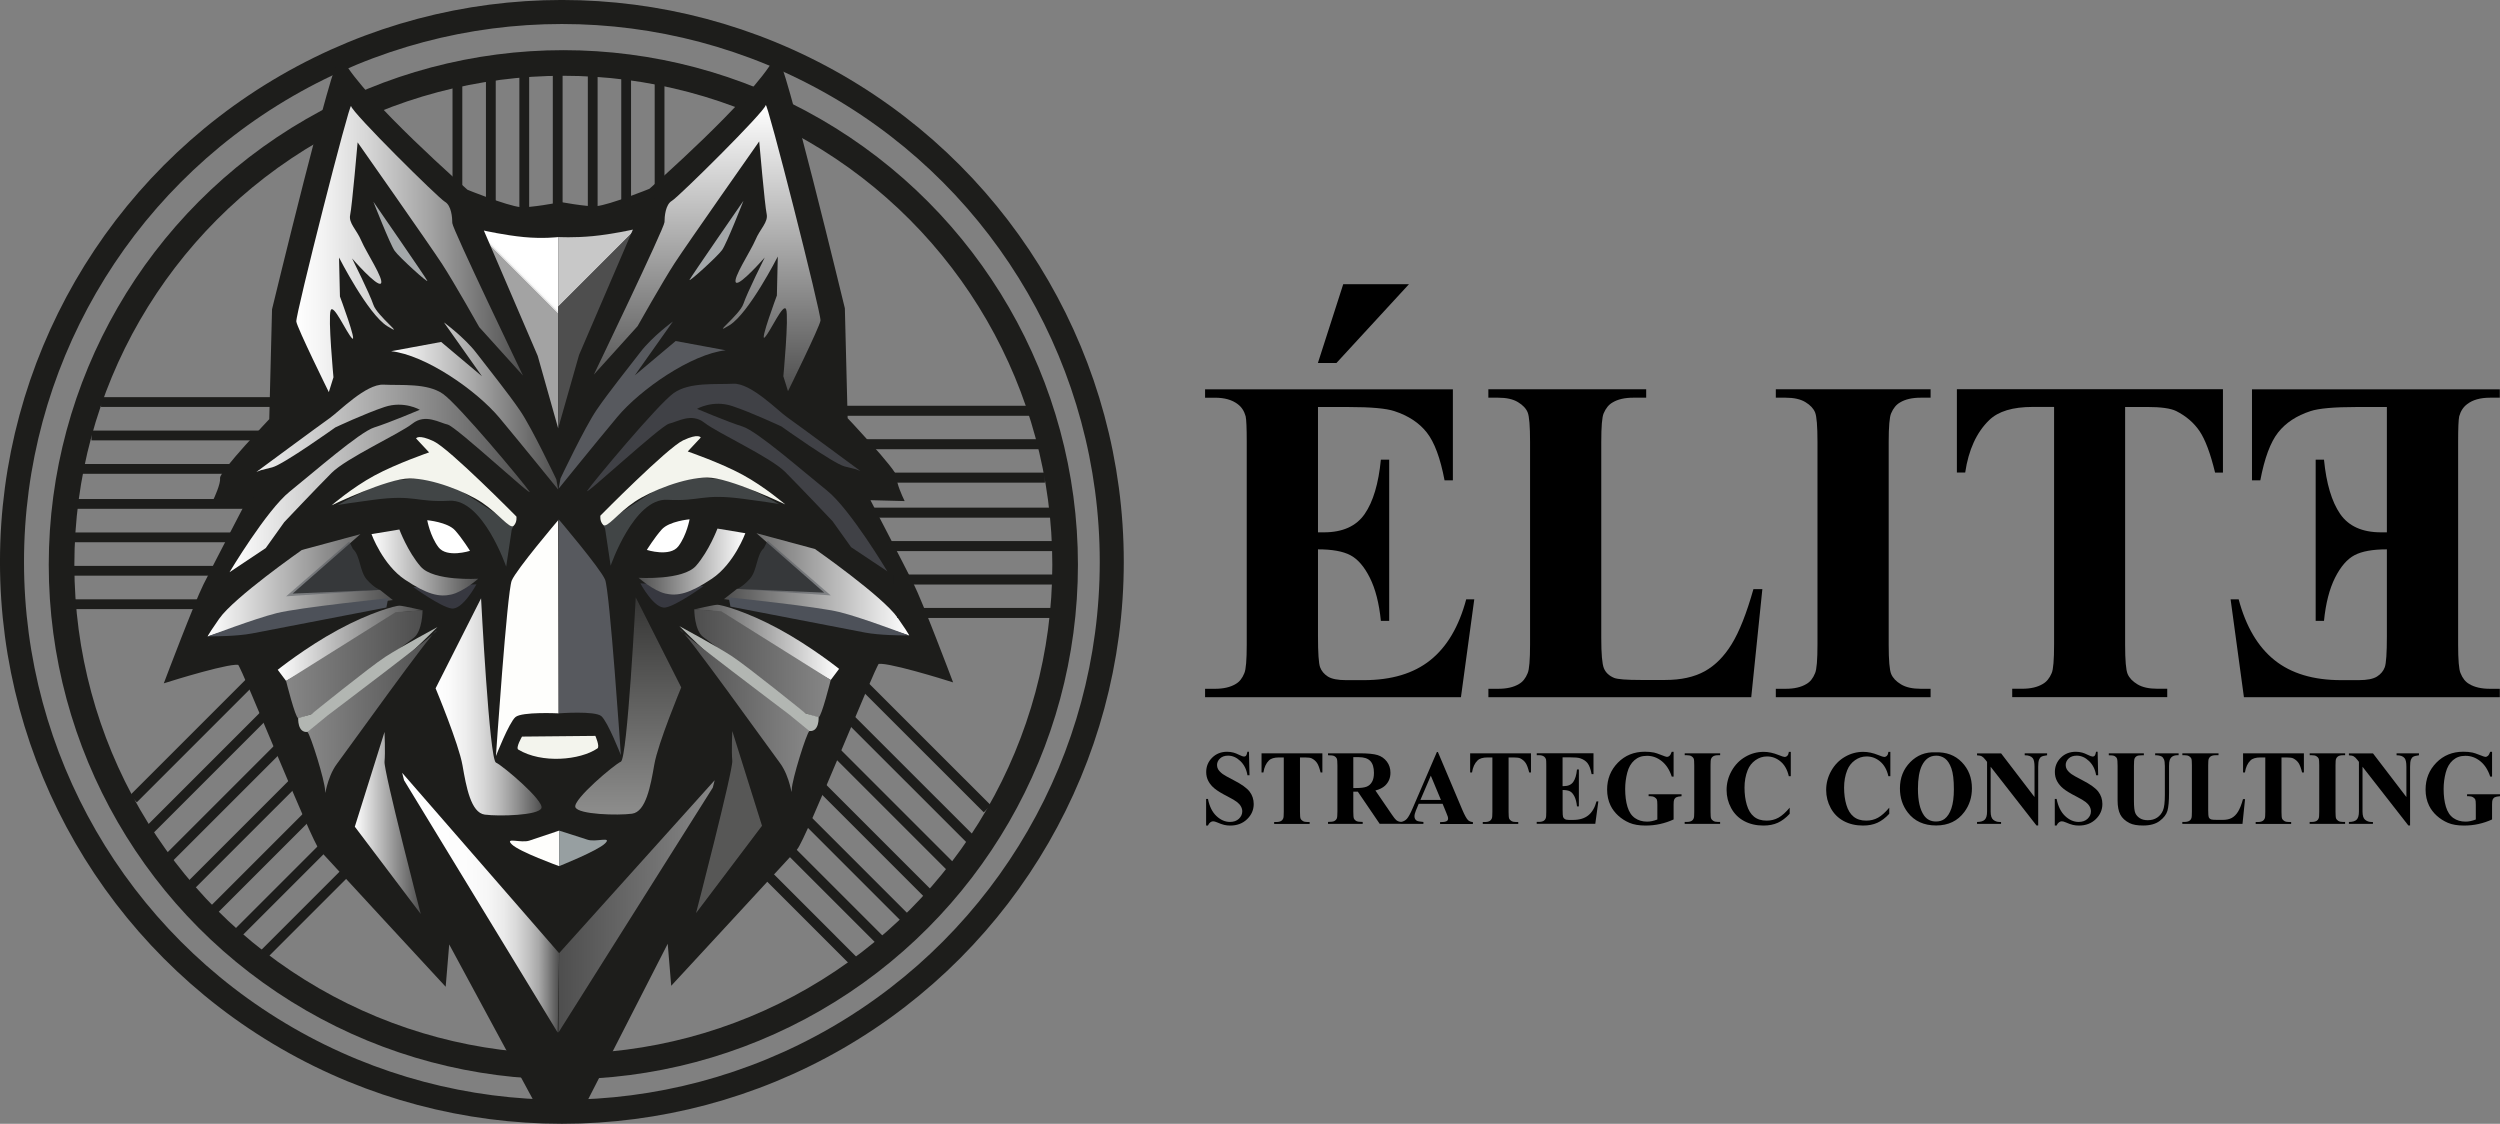 <?xml version="1.0" encoding="UTF-8"?><svg id="Livello_2" xmlns="http://www.w3.org/2000/svg" xmlns:xlink="http://www.w3.org/1999/xlink" viewBox="0 0 598.26 268.93"><rect x="0" y="0" width="598.26" height="268.93" fill="#808080" stroke="none"/><defs><style>.cls-1{fill:#404146;}.cls-2{fill:url(#Sfumatura_senza_nome_15-5);}.cls-3{fill:#1d1d1b;}.cls-3,.cls-4,.cls-5,.cls-6,.cls-7,.cls-8{stroke:#1d1d1b;stroke-miterlimit:10;}.cls-9{fill:url(#Sfumatura_senza_nome_181);}.cls-10{fill:url(#Sfumatura_senza_nome_108);}.cls-11{fill:#929292;}.cls-11,.cls-12,.cls-13,.cls-14{opacity:.5;}.cls-15{fill:url(#Sfumatura_senza_nome_15-3);}.cls-12{fill:#51555b;}.cls-4{stroke-width:5.75px;}.cls-4,.cls-16,.cls-5,.cls-6,.cls-7,.cls-8{fill:none;}.cls-17{fill:#fff;}.cls-5{stroke-width:2.4px;}.cls-18{fill:url(#Sfumatura_senza_nome_7-7);}.cls-19{fill:url(#Sfumatura_senza_nome_7-6);}.cls-20{fill:#57595e;}.cls-21{fill:#fefefc;}.cls-6{stroke-width:2.39px;}.cls-22{fill:url(#Sfumatura_senza_nome_107);}.cls-23{fill:url(#Sfumatura_senza_nome_7-9);}.cls-7{stroke-width:6.13px;}.cls-24{fill:url(#Sfumatura_senza_nome_211);}.cls-25{fill:url(#Sfumatura_senza_nome_7-5);}.cls-26{fill:url(#Sfumatura_senza_nome_7-2);}.cls-27{fill:#373840;}.cls-28{fill:#979fa1;}.cls-13{fill:#666e72;}.cls-14{fill:url(#Sfumatura_senza_nome_102);}.cls-29{fill:url(#Sfumatura_senza_nome_7-4);}.cls-30{fill:#a4a8aa;}.cls-31{fill:url(#Sfumatura_senza_nome_7-8);}.cls-32{fill:#f3f4ed;}.cls-33{fill:url(#Sfumatura_senza_nome_37);}.cls-34{fill:#b2b6b2;}.cls-35{fill:url(#Sfumatura_senza_nome_15);}.cls-36{fill:url(#Sfumatura_senza_nome_7);}.cls-37{fill:#4d5159;}.cls-38{fill:url(#Sfumatura_senza_nome_15-4);}.cls-39{fill:url(#Sfumatura_senza_nome_15-2);}.cls-8{stroke-width:2.34px;}.cls-40{fill:url(#Sfumatura_senza_nome_103);}.cls-41{fill:url(#Sfumatura_senza_nome_7-3);}</style><linearGradient id="Sfumatura_senza_nome_108" x1="70.9" y1="59.59" x2="125.13" y2="59.59" gradientUnits="userSpaceOnUse"><stop offset="0" stop-color="#fff"/><stop offset=".12" stop-color="#f3f3f3"/><stop offset=".32" stop-color="#d5d5d5"/><stop offset=".59" stop-color="#a4a4a4"/><stop offset=".91" stop-color="#616161"/><stop offset="1" stop-color="#4e4e4e"/></linearGradient><linearGradient id="Sfumatura_senza_nome_7" x1="54.91" y1="114.49" x2="126.75" y2="114.49" gradientUnits="userSpaceOnUse"><stop offset="0" stop-color="#fff"/><stop offset="1" stop-color="#4e4e4e"/></linearGradient><linearGradient id="Sfumatura_senza_nome_7-2" x1="93.57" y1="97.16" x2="133.57" y2="97.16" xlink:href="#Sfumatura_senza_nome_7"/><linearGradient id="Sfumatura_senza_nome_103" x1="104.24" y1="169.15" x2="129.61" y2="169.15" gradientUnits="userSpaceOnUse"><stop offset="0" stop-color="#fff"/><stop offset=".14" stop-color="#fafafa"/><stop offset=".29" stop-color="#ededed"/><stop offset=".45" stop-color="#d7d7d7"/><stop offset=".61" stop-color="#b8b8b8"/><stop offset=".77" stop-color="#909090"/><stop offset=".94" stop-color="#616161"/><stop offset="1" stop-color="#4e4e4e"/></linearGradient><linearGradient id="Sfumatura_senza_nome_7-3" x1="49.7" y1="140.08" x2="94.02" y2="140.08" xlink:href="#Sfumatura_senza_nome_7"/><linearGradient id="Sfumatura_senza_nome_7-4" x1="88.91" y1="134.61" x2="114.46" y2="134.61" xlink:href="#Sfumatura_senza_nome_7"/><linearGradient id="Sfumatura_senza_nome_7-5" x1="66.46" y1="153.94" x2="101.13" y2="153.94" xlink:href="#Sfumatura_senza_nome_7"/><linearGradient id="Sfumatura_senza_nome_15" x1="68.46" y1="158.94" x2="101.13" y2="158.94" gradientUnits="userSpaceOnUse"><stop offset="0" stop-color="#878787"/><stop offset="1" stop-color="#4e4e4e"/></linearGradient><linearGradient id="Sfumatura_senza_nome_15-2" x1="73.57" y1="170.32" x2="104.5" y2="170.32" xlink:href="#Sfumatura_senza_nome_15"/><linearGradient id="Sfumatura_senza_nome_7-6" x1="84.91" y1="196.94" x2="100.69" y2="196.94" xlink:href="#Sfumatura_senza_nome_7"/><linearGradient id="Sfumatura_senza_nome_37" x1="96.24" y1="216.02" x2="133.8" y2="216.02" gradientUnits="userSpaceOnUse"><stop offset="0" stop-color="#fff"/><stop offset=".4" stop-color="#fdfdfd"/><stop offset=".55" stop-color="#f6f6f6"/><stop offset=".65" stop-color="#eaeaea"/><stop offset=".73" stop-color="#d9d9d9"/><stop offset=".8" stop-color="#c3c3c3"/><stop offset=".87" stop-color="#a8a8a8"/><stop offset=".92" stop-color="#888"/><stop offset=".97" stop-color="#636363"/><stop offset="1" stop-color="#4e4e4e"/></linearGradient><linearGradient id="Sfumatura_senza_nome_211" x1="140.19" y1="63.33" x2="117.3" y2="86.22" gradientUnits="userSpaceOnUse"><stop offset=".36" stop-color="#fff"/><stop offset=".38" stop-color="#fdfdfd"/><stop offset=".39" stop-color="#f6f6f6"/><stop offset=".39" stop-color="#eaeaea"/><stop offset=".4" stop-color="#d9d9d9"/><stop offset=".4" stop-color="#c3c3c3"/><stop offset=".4" stop-color="#a9a9a9"/><stop offset=".4" stop-color="#a3a3a3"/></linearGradient><linearGradient id="Sfumatura_senza_nome_107" x1="-137.87" y1="93.6" x2="-137.87" y2="25.13" gradientTransform="translate(31.37) rotate(-180) scale(1 -1)" gradientUnits="userSpaceOnUse"><stop offset="0" stop-color="#4e4e4e"/><stop offset="1" stop-color="#fff"/></linearGradient><linearGradient id="Sfumatura_senza_nome_102" x1="150.34" y1="194.91" x2="150.34" y2="142.94" gradientUnits="userSpaceOnUse"><stop offset="0" stop-color="#fff"/><stop offset="1" stop-color="#4e4e4e"/></linearGradient><linearGradient id="Sfumatura_senza_nome_7-7" x1="-186.19" y1="139.86" x2="-141.87" y2="139.86" gradientTransform="translate(31.37) rotate(-180) scale(1 -1)" xlink:href="#Sfumatura_senza_nome_7"/><linearGradient id="Sfumatura_senza_nome_7-8" x1="-146.98" y1="134.39" x2="-121.43" y2="134.39" gradientTransform="translate(31.37) rotate(-180) scale(1 -1)" xlink:href="#Sfumatura_senza_nome_7"/><linearGradient id="Sfumatura_senza_nome_7-9" x1="-169.43" y1="153.72" x2="-134.76" y2="153.72" gradientTransform="translate(31.37) rotate(-180) scale(1 -1)" xlink:href="#Sfumatura_senza_nome_7"/><linearGradient id="Sfumatura_senza_nome_15-3" x1="-167.43" y1="158.72" x2="-134.76" y2="158.72" gradientTransform="translate(31.37) rotate(-180) scale(1 -1)" xlink:href="#Sfumatura_senza_nome_15"/><linearGradient id="Sfumatura_senza_nome_15-4" x1="-162.31" y1="170.1" x2="-131.39" y2="170.1" gradientTransform="translate(31.37) rotate(-180) scale(1 -1)" xlink:href="#Sfumatura_senza_nome_15"/><linearGradient id="Sfumatura_senza_nome_15-5" x1="-139.65" y1="216.91" x2="-102.26" y2="216.91" gradientTransform="translate(31.37) rotate(-180) scale(1 -1)" xlink:href="#Sfumatura_senza_nome_15"/><linearGradient id="Sfumatura_senza_nome_181" x1="149.94" y1="86.13" x2="127.05" y2="63.24" gradientUnits="userSpaceOnUse"><stop offset=".63" stop-color="#4e4e4e"/><stop offset=".63" stop-color="#555"/><stop offset=".64" stop-color="#6a6a6a"/><stop offset=".64" stop-color="#8b8b8b"/><stop offset=".64" stop-color="#bababa"/><stop offset=".64" stop-color="#c8c8c8"/></linearGradient></defs><g id="Livello_1-2"><circle class="cls-4" cx="134.46" cy="134.46" r="131.59"/><circle class="cls-7" cx="134.81" cy="135.15" r="120.08"/><path class="cls-3" d="M133.46,48.72s7,1.34,9.33,1.11c3.37-.34,12.89-4.22,12.89-4.22,0,0,24.48-21.41,30-31.33,1.11-2,16,59.56,16,59.56l.67,26.44s12,12.67,11.78,14,1.56,5.11,1.56,5.11l-8.22-.22s8.44,16.22,10.67,20.67,9.11,22.67,9.11,22.67c0,0-16.22-5.11-17.33-4s-17.56,42.22-19.56,44.44-29.33,31.78-29.33,31.78l-.89-10.67-21.71,42.45-8.67-.33-22.62-41.89-.89,10.67s-27.33-29.56-29.33-31.78-18.44-43.33-19.56-44.44-17.33,4-17.33,4c0,0,6.89-18.22,9.11-22.67s10.67-20.67,10.67-20.67l-8.22.22s1.78-3.78,1.56-5.11,11.78-14,11.78-14l.67-26.44s14.89-61.56,16-59.56c5.52,9.93,30,31.33,30,31.33,0,0,9.51,3.89,12.89,4.22,2.34.23,9.33-1.11,9.33-1.11"/><path class="cls-10" d="M125.13,89.83s-16.89-35.11-16.89-36.44-.22-4.22-1.78-5.11-22.22-21.33-22.44-22.89-13.33,50-13.11,51.56,7.78,16.89,7.78,16.89l1.11-3.56s-1.33-14.22-.67-16,3.78,5.33,5.11,6.67-2.89-10-2.89-10l-.22-9.33s6.89,13.56,11.56,16.44c4.67,2.89-2.44-2.44-3.33-5.11s-5.11-11.11-5.11-11.11c0,0,6,6.89,6.89,6s-3.56-7.56-4.67-10.22-3.11-4.22-2.67-6.22,1.78-17.33,1.78-17.33c0,0,17.33,24.67,20.22,29.11,2.89,4.44,8.89,15.11,8.89,15.11l10.44,11.56Z"/><path class="cls-30" d="M89.35,48.27s12.44,18,12.89,18.89-6.67-5.56-7.78-7.11-5.11-11.78-5.11-11.78Z"/><path class="cls-16" d="M133.35,113.38s-12.44-19.56-13.56-21.56-7.11-8.67-8.44-10-5.11-4.67-5.11-4.67c0,0,6.67,10.67,7.56,11.11s-9.11-7.11-9.11-7.11l-12.67,4s11.11-.67,18,5.78,23.56,26.22,23.56,26.22l-.22-3.78Z"/><path class="cls-36" d="M61.35,112.94s15.33-11.33,17.56-12.89,8.67-8.22,12.89-8,10.44-.44,14.22,2.22,19.33,21.33,20.67,23.33-17.56-15.56-19.56-16-5.33-2.67-8.44-.22-15.78,8.22-19.33,11.78-11.33,11.78-11.33,11.78l-4.44,6.22-8.67,5.78s8.89-14.89,14.44-19.33,16.67-14.22,20.22-15.33,10.89-4.22,10.89-4.22c0,0-3.78-2.22-8.44-.67s-11.78,4.89-11.78,4.89c0,0-12.44,8.89-15.11,9.56l-2.67.67"/><path class="cls-26" d="M93.57,84.05l12-2.22,9.78,8.22-9.11-12.89s4.89,3.56,7.78,7.33,7.56,9.56,10.44,13.78,8.67,16.44,8.67,16.44l.44,2.44s-8.44-10.44-14-17.11-17.78-15.11-26-16Z"/><path class="cls-13" d="M122.46,126.72l-1.33,8.89s-5.56-16.22-13.56-15.78-8.22-1.56-18.22-.22-8.67,1.33-8.67,1.33c0,0,10-5.78,14-6s8.22-1.33,12.67.89,15.56,10,15.56,10"/><path class="cls-17" d="M102.24,124.49s4.89.44,6.67,2.44,3.56,4.89,3.56,4.89c0,0-5.56,1.78-7.56-.89s-2.67-6.44-2.67-6.44Z"/><path class="cls-40" d="M115.13,143.16l-10.89,21.56s5.56,13.33,6.44,18.44c.89,5.11,2,11.33,5.33,11.78s12.89.22,13.56-1.56-9.33-10.22-10.89-10.89-3.56-39.33-3.56-39.33Z"/><path class="cls-41" d="M86.24,127.83l-14,3.78s-16.22,11.33-19.78,16.44-2.67,4.22-2.67,4.22c0,0,11.56-3.78,17.56-4.89,6-1.11,26.67-3.78,26.67-3.78l-3.11-2.44-20.89.89,16.22-14.22Z"/><path class="cls-12" d="M84.46,131.38c1.78,1.56,1.56,5.33,3.33,7.33s3.11,2.44,3.11,2.44l-22.44,1.56,15.11-13.11.89,1.78Z"/><path class="cls-37" d="M51.35,152.27s5.33,0,8.89-.67,32.22-6.22,32.22-6.22l.44-2.22s-21.33,2.22-26.67,3.56-16.44,5.56-16.44,5.56"/><path class="cls-27" d="M114.02,139.83s-3.33,6.22-6,5.78-9.11-5.11-9.11-5.11l15.11-.67Z"/><path class="cls-29" d="M114.46,138.49s-10.67.67-13.78-2.89c-3.11-3.56-5.11-8.89-5.11-8.89l-6.67,1.11s2.67,7.33,8,10.89,8.22,4.22,11.11,3.56,6.44-3.78,6.44-3.78Z"/><path class="cls-25" d="M101.13,146.05s-4.67-1.11-5.56-1.11-6.89,1.56-14.67,5.78-14.44,9.56-14.44,9.56l2,2.67s10-5.56,14.67-8.22,12.44-8.22,12.44-8.22l5.56-.44Z"/><path class="cls-35" d="M68.46,162.94s2.22,8.89,2.89,8.89,2.22-.67,3.11-.89,22.22-16.67,24.44-18.22,2.22-6.67,2.22-6.67l-6.44.44-26.22,16.44Z"/><path class="cls-34" d="M104.69,150.05s-8.67,4.67-12.44,7.11-17.78,13.78-17.78,13.78l-3.11.89s-.22,3.56,2.22,3.33,2.44-.89,10.67-6.89,20.44-18.22,20.44-18.22Z"/><path class="cls-39" d="M73.57,175.16c.67.44,4.22,11.78,4.22,14s.22-2.89,2.89-6.44,22.67-31.56,23.78-31.78-26,20.22-26,20.22l-4.89,4Z"/><path class="cls-19" d="M92.02,175.16l-7.11,22.67,15.78,20.89s-8.89-34.22-8.67-36.44,0-7.11,0-7.11Z"/><polyline class="cls-33" points="96.24 184.94 96.24 184.94 133.8 228.1 133.46 247.1 96.69 186.72"/><path class="cls-21" d="M133.8,198.77v8.5s-9.56-3.44-11.33-5.22,2.22-.22,4.22-.89,7.11-2.39,7.11-2.39Z"/><path class="cls-21" d="M133.57,124.49l.11,46.22s-8.78-.44-10.33.89-4.67,9.33-4.67,9.33c0,0,2.67-39.33,3.78-42s11.11-14.44,11.11-14.44Z"/><path class="cls-24" d="M133.57,56.72v45.78l-4.89-17.33-12.89-30s4.89,1.11,9.56,1.56,8.22,0,8.22,0Z"/><path class="cls-32" d="M123.57,123.6s-16-16.22-19.78-18-4.22-.67-4.22-.67l3.11,3.33s-7.78,2.67-13.11,5.56-10.22,7.11-10.22,7.11c0,0,13.33-6.44,18.67-6.44s13.33,3.11,17.33,5.78,6.67,6.44,7.56,5.56.67-2.22.67-2.22Z"/><path class="cls-22" d="M142.13,89.6s16.89-35.11,16.89-36.44.22-4.22,1.78-5.11,22.22-21.33,22.44-22.89,13.33,50,13.11,51.56-7.78,16.89-7.78,16.89l-1.11-3.56s1.33-14.22.67-16-3.78,5.33-5.11,6.67,2.89-10,2.89-10l.22-9.33s-6.89,13.56-11.56,16.44c-4.67,2.89,2.44-2.44,3.33-5.11s5.11-11.11,5.11-11.11c0,0-6,6.89-6.89,6s3.56-7.56,4.67-10.22,3.11-4.22,2.67-6.22-1.78-17.33-1.78-17.33c0,0-17.33,24.67-20.22,29.11-2.89,4.44-8.89,15.11-8.89,15.11l-10.44,11.56Z"/><path class="cls-30" d="M177.91,48.05s-12.44,18-12.89,18.89,6.67-5.56,7.78-7.11,5.11-11.78,5.11-11.78Z"/><path class="cls-16" d="M133.91,113.16s12.44-19.56,13.56-21.56,7.11-8.67,8.44-10,5.11-4.67,5.11-4.67c0,0-6.67,10.67-7.56,11.11s9.11-7.11,9.11-7.11l12.67,4s-11.11-.67-18,5.78-23.56,26.22-23.56,26.22l.22-3.78Z"/><path class="cls-1" d="M205.91,112.72s-15.33-11.33-17.56-12.89-8.67-8.22-12.89-8-10.44-.44-14.22,2.22-19.33,21.33-20.67,23.33,17.56-15.56,19.56-16,5.33-2.67,8.44-.22c3.11,2.44,15.78,8.22,19.33,11.78s11.33,11.78,11.33,11.78l4.44,6.22,8.67,5.78s-8.89-14.89-14.44-19.33-16.67-14.22-20.22-15.33-10.89-4.22-10.89-4.22c0,0,3.78-2.22,8.44-.67s11.78,4.89,11.78,4.89c0,0,12.44,8.89,15.11,9.56l2.67.67"/><path class="cls-20" d="M173.69,83.83l-12-2.22-9.78,8.22,9.11-12.89s-4.89,3.56-7.78,7.33-7.56,9.56-10.44,13.78c-2.89,4.22-8.67,16.44-8.67,16.44l-.44,2.44s8.44-10.44,14-17.11,17.78-15.11,26-16Z"/><path class="cls-13" d="M144.8,126.49l1.33,8.89s5.56-16.22,13.56-15.78c8,.44,8.22-1.56,18.22-.22s8.67,1.33,8.67,1.33c0,0-10-5.78-14-6s-8.22-1.33-12.67.89c-4.44,2.22-15.56,10-15.56,10"/><path class="cls-17" d="M165.02,124.27s-4.89.44-6.67,2.44-3.56,4.89-3.56,4.89c0,0,5.56,1.78,7.56-.89s2.67-6.44,2.67-6.44Z"/><path class="cls-14" d="M152.13,142.94l10.89,21.56s-5.56,13.33-6.44,18.44c-.89,5.11-2,11.33-5.33,11.78s-12.89.22-13.56-1.56,9.33-10.22,10.89-10.89,3.56-39.33,3.56-39.33Z"/><path class="cls-18" d="M181.02,127.6l14,3.78s16.22,11.33,19.78,16.44,2.67,4.22,2.67,4.22c0,0-11.56-3.78-17.56-4.89s-26.67-3.78-26.67-3.78l3.11-2.44,20.89.89-16.22-14.22Z"/><path class="cls-12" d="M182.8,131.16c-1.78,1.56-1.56,5.33-3.33,7.33s-3.11,2.44-3.11,2.44l22.44,1.56-15.11-13.11-.89,1.78Z"/><path class="cls-37" d="M215.91,152.05s-5.33,0-8.89-.67c-3.56-.67-32.22-6.22-32.22-6.22l-.44-2.22s21.33,2.22,26.67,3.56,16.44,5.56,16.44,5.56"/><path class="cls-27" d="M153.24,139.6s3.33,6.22,6,5.78,9.11-5.11,9.11-5.11l-15.11-.67Z"/><path class="cls-31" d="M152.8,138.27s10.67.67,13.78-2.89c3.11-3.56,5.11-8.89,5.11-8.89l6.67,1.11s-2.67,7.33-8,10.89c-5.33,3.56-8.22,4.22-11.11,3.56s-6.44-3.78-6.44-3.78Z"/><path class="cls-23" d="M166.13,145.83s4.67-1.11,5.56-1.11,6.89,1.56,14.67,5.78,14.44,9.56,14.44,9.56l-2,2.67s-10-5.56-14.67-8.22-12.44-8.22-12.44-8.22l-5.56-.44Z"/><path class="cls-15" d="M198.8,162.72s-2.22,8.89-2.89,8.89-2.22-.67-3.11-.89-22.22-16.67-24.44-18.22-2.22-6.67-2.22-6.67l6.44.44,26.22,16.44Z"/><path class="cls-34" d="M162.57,149.83s8.67,4.67,12.44,7.11,17.78,13.78,17.78,13.78l3.11.89s.22,3.56-2.22,3.33-2.44-.89-10.67-6.89-20.44-18.22-20.44-18.22Z"/><path class="cls-38" d="M193.69,174.94c-.67.44-4.22,11.78-4.22,14s-.22-2.89-2.89-6.44c-2.67-3.56-22.67-31.56-23.78-31.78s26,20.22,26,20.22l4.89,4Z"/><path class="cls-11" d="M175.24,174.94l7.11,22.67-15.78,20.89s8.89-34.22,8.67-36.44,0-7.11,0-7.11Z"/><polyline class="cls-2" points="171.02 186.72 171.02 186.72 133.8 228.1 133.63 247.1 170.57 188.49"/><path class="cls-28" d="M133.8,198.77v8.5s9.22-3.67,11-5.44-2.22-.22-4.22-.89-6.78-2.17-6.78-2.17Z"/><path class="cls-20" d="M133.69,124.27v46.44s8.67-.67,10.22.67,4.67,9.33,4.67,9.33c0,0-2.67-39.33-3.78-42s-11.11-14.44-11.11-14.44Z"/><path class="cls-9" d="M133.57,56.72v45.78l5-17.56,12.89-30s-4.89,1.11-9.56,1.56-8.33.22-8.33.22Z"/><path class="cls-32" d="M143.69,123.38s16-16.22,19.78-18,4.22-.67,4.22-.67l-3.11,3.33s7.78,2.67,13.11,5.56,10.22,7.11,10.22,7.11c0,0-13.33-6.44-18.67-6.44s-13.33,3.11-17.33,5.78-6.67,6.44-7.56,5.56-.67-2.22-.67-2.22Z"/><path class="cls-32" d="M124.91,176.27l17.56-.17s1.13,2.57.5,3c-4.17,2.83-13.33,3.67-18.94.28-.69-.42.89-3.11.89-3.11Z"/><path d="M315.4,97.4v29.99h1.41c4.49,0,7.75-1.47,9.77-4.4,2.02-2.93,3.31-7.26,3.87-12.99h1.99v38.58h-1.99c-.42-4.2-1.3-7.64-2.64-10.32-1.34-2.68-2.9-4.48-4.68-5.41s-4.35-1.39-7.73-1.39v20.76c0,4.06.17,6.54.5,7.44s.95,1.65,1.85,2.23c.91.58,2.37.87,4.39.87h4.23c6.62,0,11.92-1.59,15.91-4.78,3.99-3.19,6.85-8.04,8.59-14.56h1.93l-3.19,23.42h-61.23v-2.01h2.35c2.05,0,3.71-.38,4.96-1.14.91-.51,1.6-1.38,2.09-2.61.38-.87.57-3.15.57-6.85v-48.47c0-3.33-.09-5.38-.26-6.14-.35-1.27-.99-2.25-1.93-2.93-1.32-1.01-3.13-1.52-5.43-1.52h-2.35v-2.01h59.3v21.79h-1.99c-1.01-5.33-2.43-9.15-4.26-11.46-1.83-2.32-4.42-4.02-7.76-5.11-1.95-.65-5.61-.98-10.97-.98h-7.31ZM319.82,86.86h-4.44s6.06-18.85,6.06-18.85h15.73s-17.35,18.85-17.35,18.85Z"/><path d="M421.74,140.98l-2.66,25.86h-62.9v-2.01h2.35c2.05,0,3.71-.38,4.96-1.14.91-.51,1.6-1.38,2.09-2.61.38-.87.57-3.15.57-6.85v-48.47c0-3.77-.19-6.12-.57-7.06-.38-.94-1.16-1.77-2.33-2.47-1.17-.71-2.74-1.06-4.73-1.06h-2.35v-2.01h37.77v2.01h-3.08c-2.06,0-3.71.38-4.96,1.14-.91.51-1.62,1.38-2.14,2.61-.38.87-.57,3.15-.57,6.85v46.95c0,3.77.21,6.17.63,7.2s1.24,1.8,2.46,2.31c.87.33,2.98.49,6.32.49h5.9c3.76,0,6.9-.69,9.4-2.06,2.51-1.38,4.68-3.55,6.5-6.52,1.83-2.97,3.56-7.35,5.2-13.15h2.14Z"/><path d="M462,164.83v2.01h-37.04v-2.01h2.35c2.05,0,3.71-.38,4.96-1.14.91-.51,1.6-1.38,2.09-2.61.38-.87.57-3.15.57-6.85v-48.47c0-3.77-.19-6.12-.57-7.06-.38-.94-1.16-1.77-2.32-2.47-1.17-.71-2.74-1.06-4.73-1.06h-2.35v-2.01h37.04v2.01h-2.35c-2.06,0-3.71.38-4.96,1.14-.91.51-1.62,1.38-2.14,2.61-.38.87-.58,3.15-.58,6.85v48.47c0,3.77.2,6.12.6,7.06.4.94,1.18,1.77,2.35,2.47,1.17.71,2.74,1.06,4.73,1.06h2.35Z"/><path d="M531.96,93.16v19.94h-1.88c-1.12-4.6-2.35-7.91-3.71-9.92-1.36-2.01-3.22-3.61-5.59-4.81-1.32-.65-3.64-.98-6.95-.98h-5.28v56.84c0,3.77.2,6.12.6,7.06.4.94,1.18,1.77,2.35,2.47,1.17.71,2.76,1.06,4.78,1.06h2.35v2.01h-37.1v-2.01h2.35c2.05,0,3.71-.38,4.96-1.14.91-.51,1.62-1.38,2.14-2.61.38-.87.57-3.15.57-6.85v-56.84h-5.12c-4.77,0-8.24,1.05-10.4,3.15-3.03,2.93-4.95,7.12-5.75,12.55h-1.99v-19.94h63.64Z"/><path d="M563.89,97.4c-5.36,0-9.02.33-10.97.98-3.34,1.09-5.93,2.79-7.76,5.11-1.83,2.32-3.25,6.14-4.26,11.46h-1.99v-21.79h59.3v2.01h-2.35c-2.3,0-4.11.51-5.43,1.52-.94.69-1.58,1.67-1.93,2.93-.17.76-.26,2.81-.26,6.14v48.47c0,3.69.19,5.98.57,6.85.49,1.23,1.18,2.1,2.09,2.61,1.25.76,2.91,1.14,4.96,1.14h2.35v2.01h-61.23s-3.19-23.42-3.19-23.42h1.93c1.74,6.52,4.61,11.38,8.59,14.56,3.99,3.19,9.29,4.78,15.91,4.78h4.23c2.02,0,3.48-.29,4.39-.87.91-.58,1.52-1.32,1.85-2.23s.5-3.39.5-7.44v-20.76c-3.38,0-5.96.46-7.73,1.39s-3.33,2.73-4.68,5.41c-1.34,2.68-2.22,6.12-2.64,10.32h-1.99v-38.58h1.99c.56,5.72,1.85,10.05,3.87,12.99,2.02,2.93,5.28,4.4,9.77,4.4h1.41s0-29.99,0-29.99h-7.31Z"/><path d="M298.88,179.9l.13,5.62h-.49c-.23-1.41-.8-2.54-1.7-3.4s-1.88-1.29-2.94-1.29c-.81,0-1.46.23-1.93.68-.47.45-.71.97-.71,1.56,0,.37.08.7.25,1,.23.39.6.78,1.11,1.16.37.27,1.24.76,2.6,1.46,1.9.97,3.18,1.89,3.84,2.75.65.86.98,1.85.98,2.96,0,1.41-.53,2.62-1.59,3.64-1.06,1.02-2.4,1.52-4.03,1.52-.51,0-.99-.05-1.45-.16s-1.02-.31-1.71-.61c-.38-.17-.7-.25-.95-.25-.21,0-.43.08-.66.25-.23.17-.42.42-.56.76h-.44v-6.37h.44c.35,1.79,1.03,3.16,2.03,4.1,1,.94,2.08,1.41,3.24,1.41.89,0,1.61-.25,2.14-.76.53-.51.8-1.09.8-1.77,0-.4-.1-.78-.31-1.16-.2-.37-.51-.73-.93-1.06s-1.15-.77-2.2-1.31c-1.48-.75-2.54-1.4-3.18-1.93-.65-.53-1.14-1.12-1.49-1.78s-.52-1.38-.52-2.17c0-1.34.47-2.49,1.42-3.43.95-.95,2.15-1.42,3.59-1.42.53,0,1.04.07,1.53.2.37.1.83.28,1.37.55.54.27.92.4,1.13.4s.37-.07.49-.2.23-.45.33-.96h.36Z"/><path d="M316.45,180.28v4.57h-.43c-.26-1.05-.54-1.81-.85-2.27-.31-.46-.74-.83-1.28-1.1-.3-.15-.83-.22-1.59-.22h-1.21v13.02c0,.86.05,1.4.14,1.62s.27.4.54.57.63.24,1.09.24h.54v.46h-8.49v-.46h.54c.47,0,.85-.09,1.14-.26.21-.12.37-.32.49-.6.09-.2.13-.72.13-1.57v-13.02h-1.17c-1.09,0-1.89.24-2.38.72-.69.67-1.13,1.63-1.32,2.87h-.45v-4.57h14.57Z"/><path d="M323.85,189.46v4.73c0,.91.05,1.49.16,1.72s.3.43.57.57c.27.14.78.21,1.52.21v.46h-8.3v-.46c.75,0,1.26-.07,1.53-.22s.45-.33.56-.57.16-.8.16-1.72v-10.95c0-.91-.05-1.49-.16-1.72s-.3-.42-.57-.57c-.27-.14-.78-.21-1.52-.21v-.46h7.54c1.96,0,3.4.14,4.31.42.91.28,1.65.8,2.23,1.56.57.76.86,1.65.86,2.67,0,1.24-.43,2.27-1.29,3.09-.55.51-1.32.9-2.31,1.16l3.9,5.71c.51.74.87,1.2,1.09,1.38.33.26.71.4,1.14.42v.46h-5.11l-5.23-7.69h-1.06ZM323.85,181.19v7.39h.68c1.11,0,1.94-.11,2.49-.32s.98-.59,1.3-1.14.47-1.27.47-2.16c0-1.29-.29-2.24-.87-2.85-.58-.61-1.51-.92-2.79-.92h-1.28Z"/><path d="M345.23,192.35h-5.73l-.68,1.64c-.22.55-.33,1-.33,1.36,0,.47.18.82.55,1.05.22.13.75.23,1.59.3v.46h-5.4v-.46c.58-.09,1.06-.34,1.44-.75s.84-1.26,1.39-2.54l5.8-13.46h.23l5.85,13.84c.56,1.31,1.02,2.14,1.38,2.48.27.26.65.41,1.15.45v.46h-7.85v-.46h.32c.63,0,1.07-.09,1.33-.27.18-.13.26-.32.26-.57,0-.15-.02-.3-.07-.46-.02-.07-.14-.39-.36-.93l-.86-2.1ZM344.82,191.43l-2.42-5.81-2.49,5.81h4.91Z"/><path d="M366.37,180.28v4.57h-.43c-.26-1.05-.54-1.81-.85-2.27-.31-.46-.74-.83-1.28-1.1-.3-.15-.83-.22-1.59-.22h-1.21v13.02c0,.86.05,1.4.14,1.62s.27.4.54.57.63.24,1.09.24h.54v.46h-8.49v-.46h.54c.47,0,.85-.09,1.14-.26.21-.12.37-.32.49-.6.09-.2.13-.72.13-1.57v-13.02h-1.17c-1.09,0-1.89.24-2.38.72-.69.67-1.13,1.63-1.32,2.87h-.45v-4.57h14.57Z"/><path d="M373.93,181.25v6.87h.32c1.03,0,1.77-.34,2.24-1.01s.76-1.66.89-2.97h.45v8.83h-.45c-.1-.96-.3-1.75-.6-2.36-.31-.61-.66-1.03-1.07-1.24s-1-.32-1.77-.32v4.75c0,.93.04,1.5.11,1.7s.22.38.42.51c.21.13.54.2,1,.2h.97c1.52,0,2.73-.36,3.64-1.09s1.57-1.84,1.97-3.34h.44l-.73,5.36h-14.02v-.46h.54c.47,0,.85-.09,1.14-.26.21-.12.37-.32.48-.6.09-.2.13-.72.13-1.57v-11.1c0-.76-.02-1.23-.06-1.41-.08-.29-.23-.51-.44-.67-.3-.23-.72-.35-1.24-.35h-.54v-.46h13.58v4.99h-.45c-.23-1.22-.56-2.09-.98-2.63-.42-.53-1.01-.92-1.78-1.17-.45-.15-1.28-.22-2.51-.22h-1.67Z"/><path d="M400.5,179.9v5.95h-.44c-.53-1.63-1.34-2.86-2.4-3.71-1.07-.85-2.24-1.27-3.51-1.27s-2.22.35-3.03,1.06c-.81.71-1.38,1.7-1.71,2.97s-.5,2.57-.5,3.91c0,1.62.18,3.04.55,4.26s.96,2.12,1.78,2.69,1.79.86,2.91.86c.39,0,.79-.04,1.2-.13.41-.09.83-.21,1.26-.38v-3.51c0-.66-.04-1.09-.13-1.29-.09-.19-.27-.37-.54-.53s-.61-.24-1-.24h-.42v-.46h7.88v.46c-.6.04-1.01.13-1.25.25-.24.13-.42.34-.54.64-.07.16-.11.54-.11,1.16v3.51c-1.04.48-2.12.84-3.24,1.09-1.12.25-2.28.37-3.49.37-1.54,0-2.82-.22-3.83-.65s-1.91-1.01-2.69-1.72-1.39-1.51-1.82-2.39c-.56-1.15-.84-2.43-.84-3.85,0-2.54.86-4.68,2.57-6.43,1.71-1.75,3.87-2.63,6.47-2.63.81,0,1.53.07,2.18.2.35.07.92.26,1.7.57s1.25.47,1.39.47c.22,0,.43-.08.62-.26.19-.17.37-.49.53-.96h.44Z"/><path d="M411.63,196.69v.46h-8.48v-.46h.54c.47,0,.85-.09,1.14-.26.21-.12.37-.32.48-.6.09-.2.13-.72.13-1.57v-11.1c0-.86-.04-1.4-.13-1.62-.09-.22-.27-.4-.53-.57s-.63-.24-1.08-.24h-.54v-.46h8.48v.46h-.54c-.47,0-.85.09-1.14.26-.21.12-.37.32-.49.6-.09.2-.13.72-.13,1.57v11.1c0,.86.05,1.4.14,1.62s.27.4.54.57.63.24,1.08.24h.54Z"/><path d="M428.54,179.9v5.85h-.47c-.35-1.53-1-2.7-1.96-3.51-.96-.81-2.04-1.22-3.25-1.22-1.01,0-1.94.3-2.79.91-.85.61-1.46,1.4-1.85,2.38-.5,1.25-.75,2.65-.75,4.18s.18,2.89.55,4.13c.37,1.24.94,2.18,1.72,2.81.78.64,1.79.95,3.04.95,1.02,0,1.96-.23,2.81-.7s1.74-1.27,2.69-2.4v1.46c-.91.99-1.86,1.7-2.84,2.15s-2.14.67-3.45.67c-1.73,0-3.27-.36-4.61-1.08s-2.38-1.76-3.11-3.11-1.09-2.79-1.09-4.32c0-1.61.4-3.14,1.21-4.58s1.9-2.56,3.28-3.36c1.38-.8,2.84-1.19,4.38-1.19,1.14,0,2.34.26,3.61.77.73.3,1.2.45,1.4.45.26,0,.48-.1.66-.29.19-.19.31-.5.36-.93h.47Z"/><path d="M452.37,179.9v5.85h-.47c-.35-1.53-1-2.7-1.96-3.51-.96-.81-2.04-1.22-3.25-1.22-1.01,0-1.94.3-2.79.91-.85.61-1.46,1.4-1.85,2.38-.5,1.25-.75,2.65-.75,4.18s.18,2.89.55,4.13c.37,1.24.94,2.18,1.72,2.81.78.64,1.79.95,3.04.95,1.02,0,1.96-.23,2.81-.7s1.74-1.27,2.69-2.4v1.46c-.91.99-1.86,1.7-2.84,2.15s-2.14.67-3.45.67c-1.73,0-3.27-.36-4.61-1.08s-2.38-1.76-3.11-3.11-1.09-2.79-1.09-4.32c0-1.61.4-3.14,1.21-4.58s1.9-2.56,3.28-3.36c1.38-.8,2.84-1.19,4.38-1.19,1.14,0,2.35.26,3.61.77.73.3,1.2.45,1.4.45.26,0,.48-.1.66-.29.19-.19.31-.5.36-.93h.47Z"/><path d="M463.17,180.04c2.58-.1,4.68.68,6.3,2.35,1.62,1.67,2.42,3.75,2.42,6.26,0,2.14-.6,4.02-1.81,5.65-1.6,2.16-3.85,3.24-6.76,3.24s-5.18-1.03-6.77-3.09c-1.26-1.63-1.89-3.55-1.89-5.79,0-2.51.82-4.59,2.46-6.27,1.64-1.67,3.66-2.46,6.05-2.36ZM463.31,180.84c-1.48,0-2.61.79-3.39,2.36-.63,1.29-.95,3.15-.95,5.57,0,2.88.49,5.01,1.46,6.38.68.96,1.63,1.44,2.85,1.44.82,0,1.51-.21,2.06-.62.7-.53,1.25-1.38,1.64-2.54s.59-2.69.59-4.56c0-2.23-.2-3.9-.6-5.01-.4-1.11-.91-1.89-1.53-2.35-.62-.46-1.33-.68-2.14-.68Z"/><path d="M478.87,180.28l8,10.46v-7.25c0-1.01-.14-1.7-.42-2.05-.38-.48-1.02-.71-1.93-.7v-.46h5.36v.46c-.69.09-1.15.21-1.38.35-.24.14-.42.38-.55.71s-.2.89-.2,1.69v14.05h-.41l-10.97-14.05v10.73c0,.97.21,1.63.64,1.97s.92.51,1.47.51h.38v.46h-5.75v-.46c.89,0,1.52-.2,1.87-.57.35-.37.53-1.01.53-1.9v-11.91l-.35-.45c-.34-.45-.65-.74-.91-.88-.26-.14-.64-.22-1.14-.24v-.46h5.75Z"/><path d="M501.97,179.9l.13,5.62h-.49c-.23-1.41-.8-2.54-1.7-3.4s-1.88-1.29-2.94-1.29c-.81,0-1.46.23-1.93.68-.47.45-.71.97-.71,1.56,0,.37.08.7.25,1,.23.39.6.78,1.11,1.16.37.27,1.24.76,2.6,1.46,1.9.97,3.18,1.89,3.84,2.75.65.86.98,1.85.98,2.96,0,1.41-.53,2.62-1.59,3.64-1.06,1.02-2.4,1.52-4.03,1.52-.51,0-.99-.05-1.45-.16s-1.02-.31-1.71-.61c-.38-.17-.7-.25-.95-.25-.21,0-.43.08-.66.25-.23.17-.42.42-.56.76h-.44v-6.37h.44c.35,1.79,1.03,3.16,2.03,4.1,1,.94,2.08,1.41,3.24,1.41.89,0,1.61-.25,2.14-.76.53-.51.8-1.09.8-1.77,0-.4-.1-.78-.31-1.16-.2-.37-.51-.73-.93-1.06s-1.15-.77-2.2-1.31c-1.48-.75-2.54-1.4-3.18-1.93-.65-.53-1.14-1.12-1.49-1.78s-.52-1.38-.52-2.17c0-1.34.47-2.49,1.42-3.43.95-.95,2.15-1.42,3.59-1.42.53,0,1.04.07,1.53.2.37.1.83.28,1.37.55.54.27.92.4,1.13.4s.37-.07.49-.2.23-.45.33-.96h.36Z"/><path d="M504.66,180.28h8.37v.46h-.42c-.63,0-1.06.07-1.3.21s-.4.33-.5.57c-.1.24-.15.84-.15,1.8v8.26c0,1.51.11,2.51.33,3s.58.9,1.08,1.22c.5.32,1.14.48,1.9.48.88,0,1.63-.21,2.24-.62.62-.41,1.08-.98,1.39-1.7s.46-1.98.46-3.77v-6.88c0-.75-.08-1.29-.23-1.62-.15-.32-.34-.55-.57-.67-.36-.19-.87-.29-1.52-.29v-.46h5.61v.46h-.33c-.45,0-.83.1-1.14.29s-.52.48-.66.86c-.1.27-.16.74-.16,1.43v6.41c0,1.98-.13,3.41-.38,4.29s-.86,1.69-1.84,2.43c-.97.74-2.3,1.11-3.98,1.11-1.4,0-2.49-.19-3.25-.58-1.04-.53-1.78-1.21-2.21-2.04s-.65-1.95-.65-3.35v-8.26c0-.97-.05-1.57-.16-1.81-.1-.24-.28-.42-.54-.57-.26-.14-.73-.21-1.41-.2v-.46Z"/><path d="M537.25,191.23l-.61,5.92h-14.4v-.46h.54c.47,0,.85-.09,1.14-.26.21-.12.37-.32.48-.6.09-.2.13-.72.13-1.57v-11.1c0-.86-.04-1.4-.13-1.62-.09-.22-.27-.4-.53-.57s-.63-.24-1.08-.24h-.54v-.46h8.65v.46h-.71c-.47,0-.85.09-1.14.26-.21.12-.37.32-.49.6-.09.2-.13.72-.13,1.57v10.75c0,.86.05,1.41.14,1.65s.28.41.56.53c.2.07.68.11,1.45.11h1.35c.86,0,1.58-.16,2.15-.47.57-.32,1.07-.81,1.49-1.49s.82-1.68,1.19-3.01h.49Z"/><path d="M551.33,180.28v4.57h-.43c-.26-1.05-.54-1.81-.85-2.27-.31-.46-.74-.83-1.28-1.1-.3-.15-.83-.22-1.59-.22h-1.21v13.02c0,.86.05,1.4.14,1.62s.27.4.54.57.63.24,1.09.24h.54v.46h-8.49v-.46h.54c.47,0,.85-.09,1.14-.26.21-.12.37-.32.49-.6.09-.2.13-.72.13-1.57v-13.02h-1.17c-1.09,0-1.89.24-2.38.72-.69.67-1.13,1.63-1.32,2.87h-.45v-4.57h14.57Z"/><path d="M561.19,196.69v.46h-8.48v-.46h.54c.47,0,.85-.09,1.14-.26.21-.12.37-.32.48-.6.09-.2.13-.72.13-1.57v-11.1c0-.86-.04-1.4-.13-1.62-.09-.22-.27-.4-.53-.57s-.63-.24-1.08-.24h-.54v-.46h8.48v.46h-.54c-.47,0-.85.09-1.14.26-.21.12-.37.32-.49.6-.09.2-.13.72-.13,1.57v11.1c0,.86.05,1.4.14,1.62s.27.4.54.57.63.24,1.08.24h.54Z"/><path d="M567.86,180.28l8,10.46v-7.25c0-1.01-.14-1.7-.42-2.05-.38-.48-1.02-.71-1.93-.7v-.46h5.36v.46c-.69.09-1.15.21-1.38.35-.24.14-.42.38-.55.71s-.2.89-.2,1.69v14.05h-.41l-10.97-14.05v10.73c0,.97.21,1.63.64,1.97s.92.51,1.47.51h.38v.46h-5.75v-.46c.89,0,1.52-.2,1.87-.57.35-.37.53-1.01.53-1.9v-11.91l-.35-.45c-.34-.45-.65-.74-.91-.88-.26-.14-.64-.22-1.14-.24v-.46h5.75Z"/><path d="M596.36,179.9v5.95h-.44c-.53-1.63-1.34-2.86-2.4-3.71-1.07-.85-2.24-1.27-3.51-1.27s-2.22.35-3.03,1.06c-.81.71-1.38,1.7-1.71,2.97s-.5,2.57-.5,3.91c0,1.62.18,3.04.55,4.26s.96,2.12,1.78,2.69,1.79.86,2.91.86c.39,0,.79-.04,1.2-.13.41-.09.83-.21,1.26-.38v-3.51c0-.66-.04-1.09-.13-1.29-.09-.19-.27-.37-.54-.53s-.61-.24-1-.24h-.42v-.46h7.88v.46c-.6.04-1.01.13-1.25.25-.24.13-.42.34-.54.64-.07.16-.11.54-.11,1.16v3.51c-1.04.48-2.12.84-3.24,1.09-1.12.25-2.28.37-3.49.37-1.54,0-2.82-.22-3.83-.65s-1.91-1.01-2.69-1.72-1.39-1.51-1.82-2.39c-.56-1.15-.84-2.43-.84-3.85,0-2.54.86-4.68,2.57-6.43,1.71-1.75,3.87-2.63,6.47-2.63.81,0,1.53.07,2.18.2.35.07.92.26,1.7.57s1.25.47,1.39.47c.22,0,.43-.08.62-.26.19-.17.37-.49.53-.96h.44Z"/><line class="cls-8" x1="16.51" y1="144.59" x2="54.2" y2="144.59"/><line class="cls-8" x1="15.75" y1="136.59" x2="54.2" y2="136.59"/><line class="cls-8" x1="16.58" y1="128.59" x2="56.77" y2="128.59"/><line class="cls-8" x1="16.75" y1="120.59" x2="60.75" y2="120.59"/><line class="cls-8" x1="19.51" y1="112.21" x2="56.89" y2="112.21"/><line class="cls-8" x1="21.89" y1="104.21" x2="64.37" y2="104.21"/><line class="cls-8" x1="24.18" y1="96.21" x2="68.32" y2="96.21"/><line class="cls-5" x1="254.19" y1="146.68" x2="214.72" y2="146.68"/><line class="cls-5" x1="253.99" y1="138.68" x2="213.72" y2="138.68"/><line class="cls-5" x1="253.11" y1="130.68" x2="211.03" y2="130.68"/><line class="cls-5" x1="251.72" y1="122.68" x2="207.75" y2="122.68"/><line class="cls-5" x1="250.05" y1="114.3" x2="210.91" y2="114.3"/><line class="cls-5" x1="249.56" y1="106.3" x2="207.47" y2="106.3"/><line class="cls-5" x1="247.16" y1="98.3" x2="200.94" y2="98.3"/><line class="cls-8" x1="60.71" y1="230.79" x2="87.36" y2="204.14"/><line class="cls-8" x1="54.52" y1="225.67" x2="81.71" y2="198.48"/><line class="cls-8" x1="49.45" y1="219.43" x2="77.87" y2="191.01"/><line class="cls-8" x1="45.41" y1="212.15" x2="73.83" y2="183.73"/><line class="cls-8" x1="39.94" y1="205.77" x2="66.37" y2="179.34"/><line class="cls-8" x1="35.96" y1="198.43" x2="64.38" y2="170.01"/><line class="cls-8" x1="31.92" y1="191.16" x2="63.14" y2="159.94"/><line class="cls-6" x1="207.7" y1="233.42" x2="179.89" y2="205.6"/><line class="cls-6" x1="213.92" y1="228.32" x2="185.55" y2="199.95"/><line class="cls-6" x1="218.96" y1="222.05" x2="189.31" y2="192.39"/><line class="cls-6" x1="222.93" y1="214.71" x2="193.28" y2="185.05"/><line class="cls-6" x1="228.39" y1="208.31" x2="198.97" y2="178.89"/><line class="cls-6" x1="232.29" y1="200.89" x2="202.63" y2="171.24"/><line class="cls-6" x1="236.26" y1="193.55" x2="203.68" y2="160.98"/><line class="cls-8" x1="109.46" y1="18.11" x2="109.46" y2="49.33"/><line class="cls-8" x1="117.46" y1="15.07" x2="117.46" y2="49.33"/><line class="cls-8" x1="125.46" y1="13.92" x2="125.46" y2="51.9"/><line class="cls-8" x1="133.46" y1="13.99" x2="133.46" y2="54.18"/><line class="cls-8" x1="141.84" y1="14.64" x2="141.84" y2="52.02"/><line class="cls-8" x1="149.84" y1="17.02" x2="149.84" y2="49.73"/><line class="cls-8" x1="157.84" y1="19.3" x2="157.84" y2="47.45"/></g></svg>